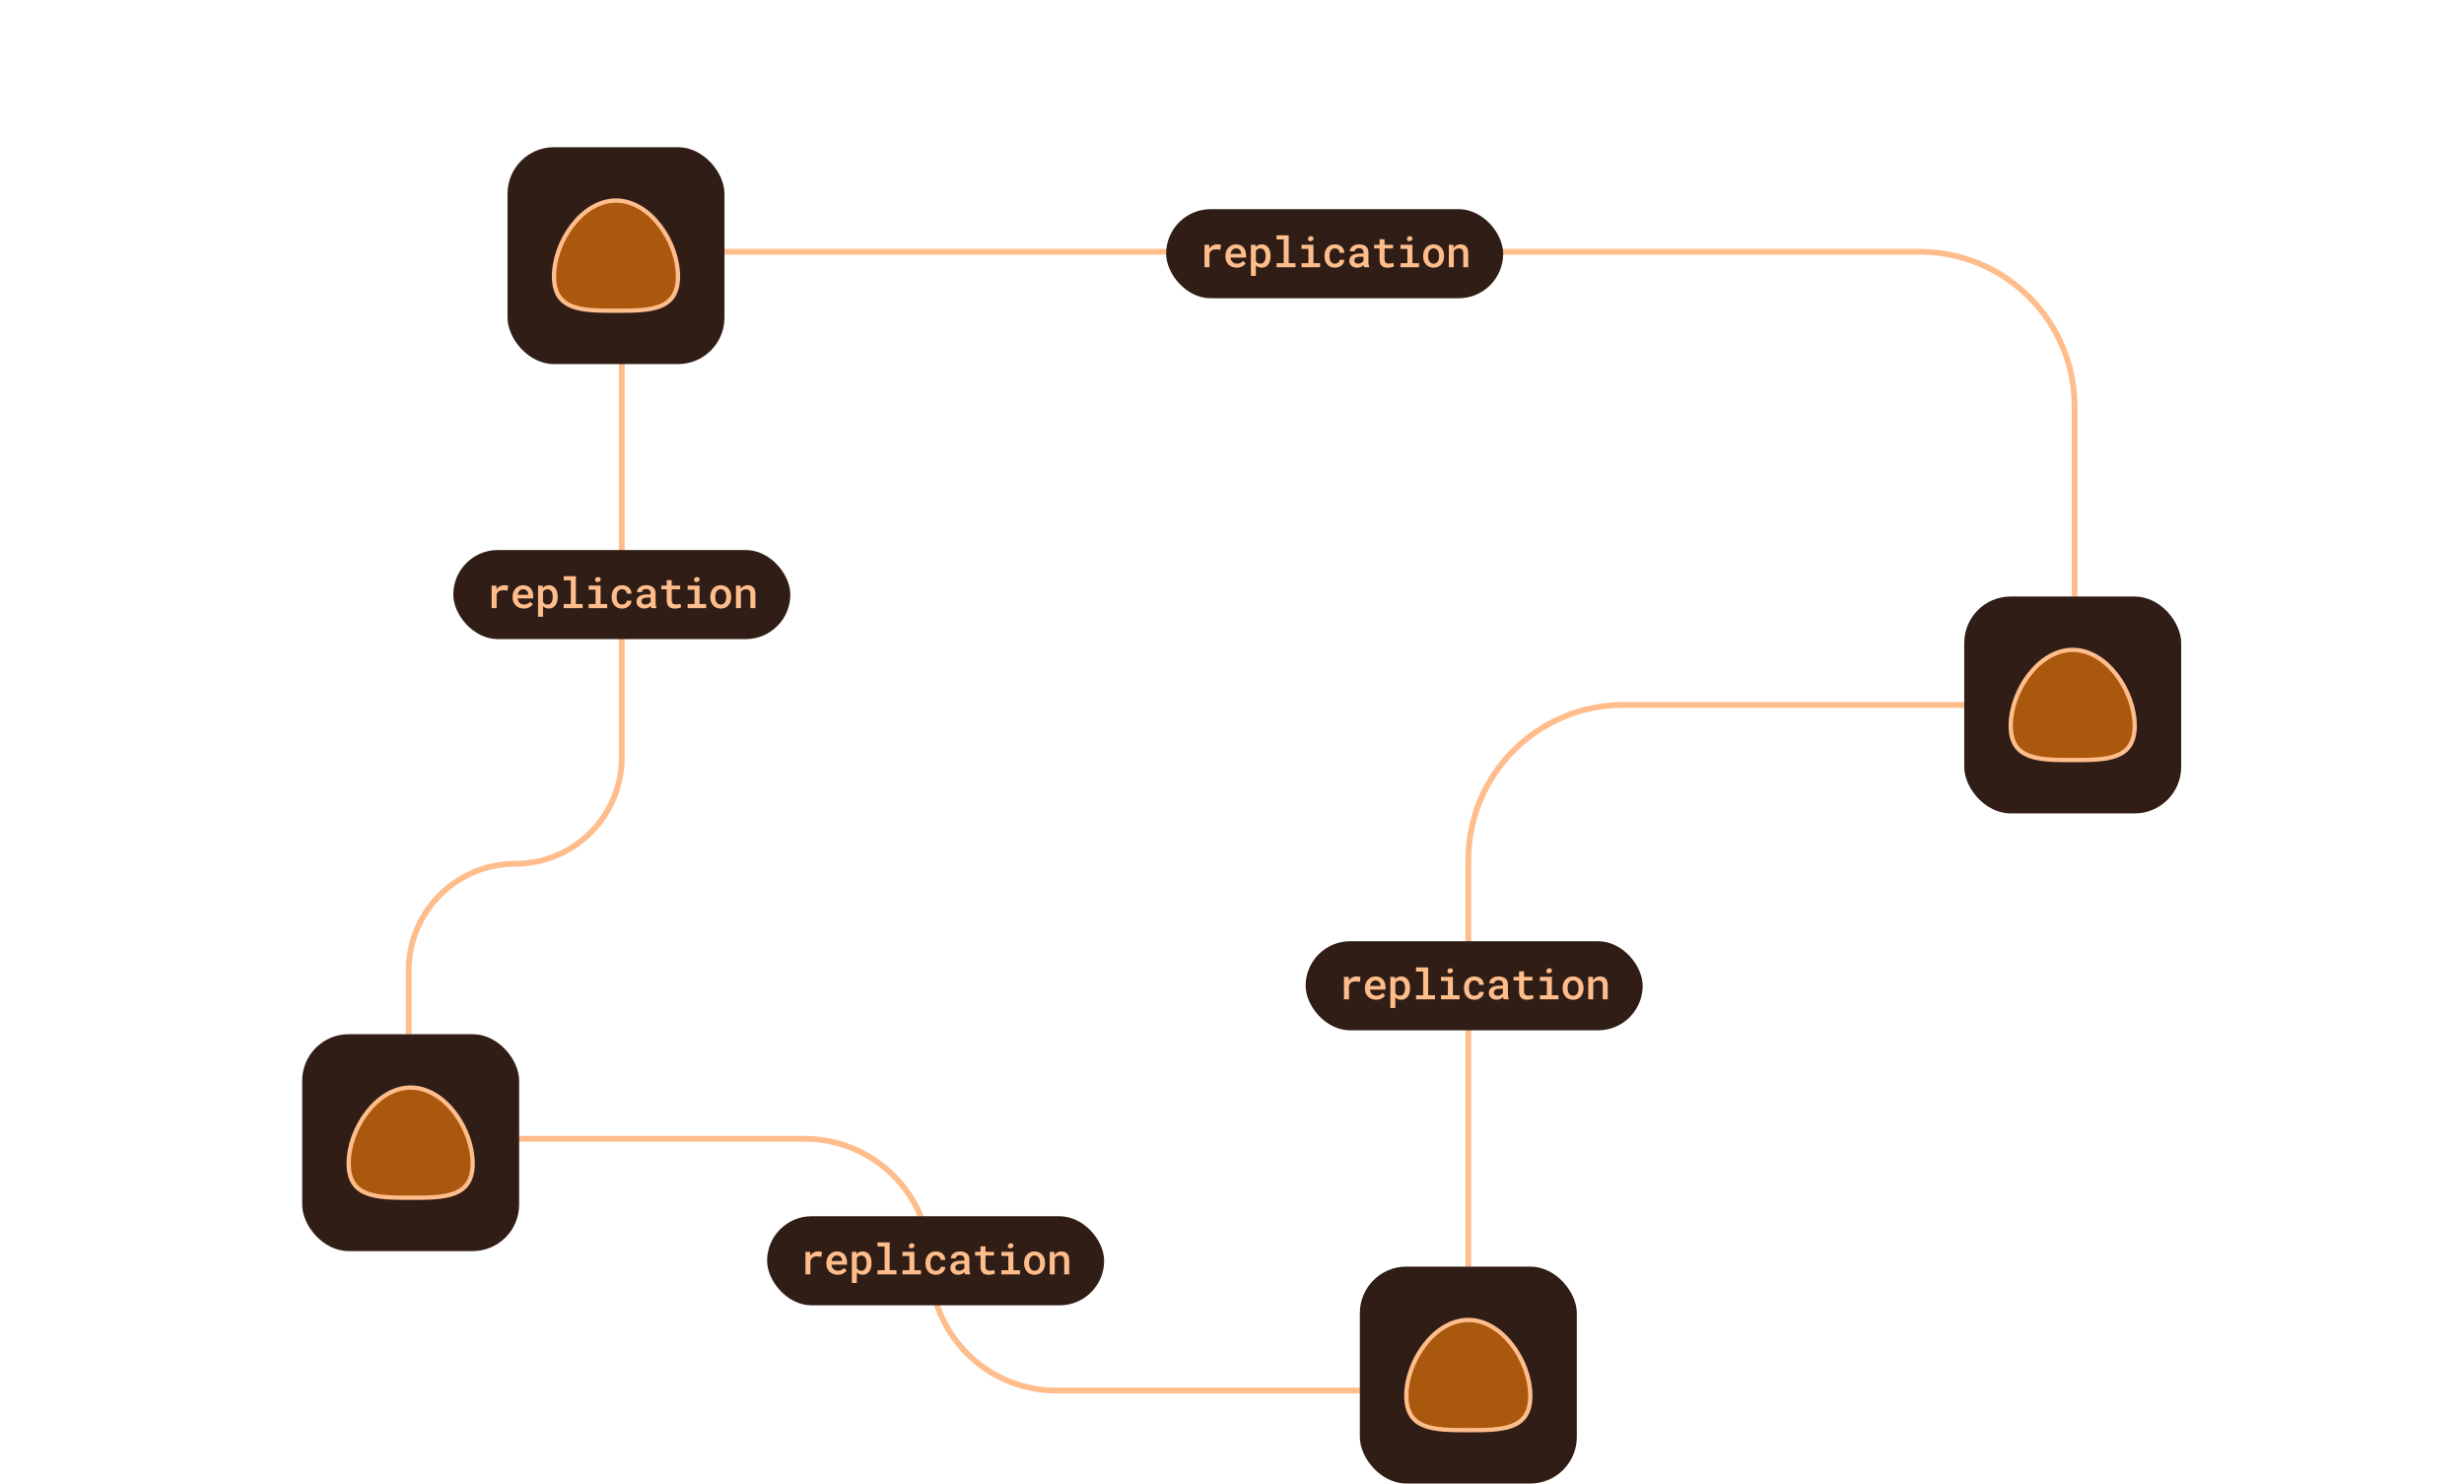 <svg width="636" height="383" viewBox="0 0 636 383" fill="none" xmlns="http://www.w3.org/2000/svg">
<path d="M105.5 267L105.5 250.5C105.5 235.312 117.812 223 133 223V223C148.188 223 160.5 210.688 160.5 195.5L160.5 93" stroke="#FFBD8C" stroke-width="1.5"/>
<path d="M133 294L207.649 294C225.599 294 240.149 308.551 240.149 326.5V326.5C240.149 344.449 254.7 359 272.649 359L351 359" stroke="#FFBD8C" stroke-width="1.5"/>
<path d="M507 182L419 182C396.909 182 379 199.909 379 222L379 327" stroke="#FFBD8C" stroke-width="1.5"/>
<path d="M187 65L495.5 65C517.591 65 535.5 82.909 535.5 105L535.5 154" stroke="#FFBD8C" stroke-width="1.5"/>
<rect x="351" y="327" width="56" height="56" rx="12" fill="#301E16"/>
<path d="M395 360.334C395 351.497 387.837 340.778 379 340.778C370.163 340.778 363 351.497 363 360.334C363 369.17 370.163 369.223 379 369.223C387.837 369.223 395 369.17 395 360.334Z" fill="#AA580D" stroke="#FFBD8C" stroke-width="1.111"/>
<rect x="78" y="267" width="56" height="56" rx="12" fill="#301E16"/>
<path d="M122 300.334C122 291.497 114.837 280.778 106 280.778C97.163 280.778 90 291.497 90 300.334C90 309.17 97.163 309.223 106 309.223C114.837 309.223 122 309.17 122 300.334Z" fill="#AA580D" stroke="#FFBD8C" stroke-width="1.111"/>
<rect x="507" y="154" width="56" height="56" rx="12" fill="#301E16"/>
<path d="M551 187.334C551 178.497 543.837 167.778 535 167.778C526.163 167.778 519 178.497 519 187.334C519 196.17 526.163 196.223 535 196.223C543.837 196.223 551 196.17 551 187.334Z" fill="#AA580D" stroke="#FFBD8C" stroke-width="1.111"/>
<rect x="131" y="38" width="56" height="56" rx="12" fill="#301E16"/>
<path d="M175 71.334C175 62.497 167.837 51.778 159 51.778C150.163 51.778 143 62.497 143 71.334C143 80.17 150.163 80.223 159 80.223C167.837 80.223 175 80.17 175 71.334Z" fill="#AA580D" stroke="#FFBD8C" stroke-width="1.111"/>
<rect x="301" y="54" width="87" height="23" rx="11.5" fill="#301E16"/>
<path d="M314.115 63.081C313.714 63.081 313.347 63.174 313.014 63.36C312.684 63.547 312.401 63.803 312.165 64.128L312.16 63.994L312.106 63.188H310.903V69H312.186V65.412C312.254 65.24 312.339 65.088 312.439 64.956C312.539 64.823 312.661 64.714 312.804 64.628C312.937 64.538 313.089 64.472 313.261 64.429C313.433 64.386 313.626 64.365 313.841 64.365C314.03 64.365 314.22 64.376 314.41 64.397C314.603 64.418 314.799 64.451 314.996 64.494L315.178 63.226C315.067 63.187 314.913 63.153 314.716 63.124C314.523 63.095 314.322 63.081 314.115 63.081ZM319.196 69.107C319.762 69.107 320.243 68.996 320.641 68.774C321.042 68.552 321.339 68.302 321.532 68.022L320.845 67.356C320.666 67.586 320.438 67.763 320.163 67.888C319.887 68.01 319.59 68.071 319.271 68.071C319.038 68.071 318.824 68.031 318.627 67.953C318.433 67.874 318.265 67.763 318.122 67.62C317.978 67.484 317.866 67.33 317.783 67.158C317.701 66.986 317.64 66.773 317.601 66.519V66.492H321.629V65.939C321.629 65.523 321.574 65.14 321.463 64.789C321.352 64.438 321.187 64.136 320.968 63.881C320.75 63.631 320.48 63.435 320.157 63.296C319.835 63.153 319.464 63.081 319.046 63.081C318.67 63.081 318.315 63.153 317.982 63.296C317.653 63.435 317.363 63.636 317.112 63.898C316.861 64.159 316.664 64.474 316.521 64.843C316.378 65.212 316.306 65.623 316.306 66.078V66.298C316.306 66.696 316.374 67.066 316.51 67.41C316.65 67.75 316.847 68.046 317.101 68.296C317.355 68.551 317.66 68.749 318.014 68.893C318.372 69.036 318.766 69.107 319.196 69.107ZM319.04 64.123C319.255 64.123 319.443 64.161 319.604 64.236C319.769 64.308 319.905 64.404 320.012 64.526C320.123 64.651 320.209 64.798 320.27 64.966C320.331 65.131 320.361 65.297 320.361 65.466V65.552H317.628C317.667 65.33 317.728 65.131 317.81 64.956C317.893 64.78 317.995 64.63 318.116 64.504C318.238 64.383 318.376 64.29 318.53 64.225C318.687 64.157 318.858 64.123 319.04 64.123ZM322.881 71.234H324.164V68.474C324.232 68.549 324.306 68.619 324.385 68.683C324.463 68.748 324.546 68.805 324.632 68.855C324.778 68.937 324.938 69 325.11 69.043C325.285 69.086 325.477 69.107 325.684 69.107C326.05 69.107 326.374 69.032 326.657 68.882C326.939 68.731 327.178 68.524 327.371 68.259C327.564 67.997 327.709 67.686 327.806 67.324C327.906 66.963 327.956 66.572 327.956 66.153V66.04C327.956 65.604 327.906 65.204 327.806 64.843C327.706 64.478 327.561 64.164 327.371 63.903C327.178 63.641 326.938 63.439 326.651 63.296C326.368 63.153 326.041 63.081 325.668 63.081C325.479 63.081 325.299 63.102 325.131 63.145C324.963 63.185 324.809 63.242 324.669 63.317C324.562 63.375 324.462 63.443 324.368 63.522C324.275 63.6 324.189 63.688 324.111 63.785L324.062 63.188H322.881V71.234ZM326.673 66.04V66.153C326.673 66.411 326.648 66.656 326.597 66.889C326.547 67.118 326.467 67.322 326.356 67.501C326.248 67.677 326.109 67.817 325.937 67.92C325.769 68.021 325.564 68.071 325.325 68.071C325.178 68.071 325.043 68.055 324.922 68.022C324.8 67.987 324.691 67.94 324.594 67.883C324.501 67.822 324.419 67.75 324.347 67.668C324.275 67.586 324.215 67.494 324.164 67.394V64.811C324.222 64.703 324.288 64.606 324.363 64.52C324.442 64.435 324.533 64.363 324.637 64.306C324.727 64.252 324.829 64.211 324.943 64.182C325.058 64.153 325.181 64.139 325.314 64.139C325.554 64.139 325.76 64.189 325.931 64.29C326.103 64.39 326.245 64.526 326.356 64.698C326.463 64.87 326.542 65.072 326.592 65.305C326.646 65.534 326.673 65.779 326.673 66.04ZM329.503 60.75V61.819H331.34V67.936H329.503V69H334.397V67.936H332.635V60.75H329.503ZM335.938 63.188V64.257H337.727V67.936H335.938V69H340.729V67.936H339.021V63.188H335.938ZM337.609 61.685C337.609 61.821 337.641 61.941 337.705 62.044C337.773 62.145 337.872 62.215 338.001 62.254C338.126 62.293 338.241 62.302 338.345 62.281C338.448 62.259 338.538 62.215 338.613 62.147C338.763 62.107 338.878 62.03 338.957 61.916C339.036 61.797 339.062 61.66 339.037 61.502C339.019 61.348 338.95 61.223 338.828 61.126C338.71 61.026 338.554 60.976 338.361 60.976C338.246 60.976 338.142 60.993 338.049 61.029C337.96 61.062 337.883 61.108 337.818 61.169C337.75 61.233 337.698 61.31 337.662 61.4C337.627 61.486 337.609 61.581 337.609 61.685ZM344.559 68.076C344.291 68.076 344.067 68.022 343.888 67.915C343.709 67.808 343.567 67.664 343.463 67.485C343.356 67.314 343.279 67.115 343.232 66.889C343.189 66.66 343.168 66.427 343.168 66.191V66.003C343.168 65.77 343.189 65.541 343.232 65.315C343.279 65.09 343.358 64.889 343.469 64.714C343.573 64.538 343.712 64.397 343.888 64.29C344.067 64.178 344.291 64.123 344.559 64.123C344.735 64.123 344.897 64.153 345.048 64.214C345.202 64.275 345.334 64.358 345.445 64.461C345.553 64.565 345.635 64.687 345.692 64.827C345.753 64.966 345.784 65.115 345.784 65.272H346.992C346.996 64.95 346.937 64.655 346.815 64.386C346.697 64.118 346.53 63.887 346.315 63.693C346.101 63.5 345.843 63.35 345.542 63.242C345.245 63.135 344.921 63.081 344.57 63.081C344.126 63.081 343.736 63.16 343.399 63.317C343.066 63.471 342.787 63.681 342.561 63.946C342.335 64.211 342.165 64.52 342.051 64.875C341.94 65.23 341.884 65.606 341.884 66.003V66.191C341.884 66.592 341.942 66.97 342.056 67.324C342.171 67.675 342.341 67.983 342.566 68.248C342.788 68.513 343.066 68.724 343.399 68.882C343.736 69.036 344.128 69.113 344.575 69.113C344.897 69.113 345.204 69.061 345.494 68.957C345.787 68.85 346.047 68.703 346.272 68.517C346.494 68.338 346.67 68.124 346.799 67.877C346.931 67.627 346.996 67.36 346.992 67.077H345.784C345.784 67.224 345.75 67.358 345.682 67.48C345.617 67.602 345.529 67.707 345.418 67.797C345.304 67.886 345.171 67.956 345.021 68.006C344.874 68.053 344.72 68.076 344.559 68.076ZM352.127 69H353.438V68.909C353.366 68.758 353.311 68.579 353.271 68.372C353.235 68.16 353.217 67.924 353.217 67.663V65.079C353.217 64.75 353.157 64.46 353.035 64.209C352.913 63.955 352.745 63.745 352.53 63.581C352.315 63.416 352.059 63.292 351.762 63.21C351.468 63.124 351.151 63.081 350.811 63.081C350.432 63.081 350.093 63.131 349.796 63.231C349.502 63.328 349.255 63.461 349.055 63.629C348.847 63.794 348.69 63.983 348.582 64.198C348.475 64.413 348.419 64.637 348.416 64.87H349.705C349.705 64.759 349.724 64.655 349.764 64.558C349.807 64.458 349.871 64.374 349.957 64.306C350.043 64.231 350.151 64.171 350.28 64.128C350.412 64.085 350.566 64.064 350.741 64.064C350.935 64.064 351.105 64.089 351.252 64.139C351.402 64.186 351.529 64.254 351.633 64.343C351.73 64.433 351.803 64.538 351.853 64.66C351.907 64.782 351.934 64.918 351.934 65.068V65.46H350.999C350.58 65.46 350.204 65.5 349.871 65.579C349.542 65.657 349.264 65.772 349.039 65.922C348.795 66.084 348.609 66.288 348.48 66.535C348.355 66.778 348.292 67.059 348.292 67.378C348.292 67.625 348.341 67.856 348.437 68.071C348.537 68.282 348.677 68.463 348.856 68.613C349.032 68.767 349.243 68.889 349.49 68.978C349.741 69.064 350.016 69.107 350.317 69.107C350.503 69.107 350.677 69.09 350.838 69.054C350.999 69.018 351.15 68.968 351.289 68.903C351.429 68.842 351.554 68.771 351.665 68.689C351.78 68.603 351.882 68.513 351.971 68.42C351.989 68.531 352.009 68.638 352.03 68.742C352.056 68.842 352.088 68.928 352.127 69ZM350.564 68.076C350.399 68.076 350.256 68.056 350.134 68.017C350.013 67.974 349.911 67.917 349.828 67.845C349.746 67.774 349.683 67.688 349.64 67.587C349.597 67.484 349.576 67.373 349.576 67.254C349.576 67.111 349.601 66.982 349.651 66.868C349.705 66.753 349.785 66.655 349.893 66.572C350.015 66.476 350.177 66.402 350.382 66.352C350.586 66.298 350.827 66.272 351.107 66.272H351.934V67.346C351.887 67.439 351.821 67.528 351.735 67.614C351.649 67.7 351.547 67.777 351.429 67.845C351.311 67.913 351.178 67.969 351.031 68.012C350.888 68.055 350.732 68.076 350.564 68.076ZM357.38 61.77H356.091V63.188H354.684V64.15H356.091V67.007C356.091 67.38 356.14 67.698 356.236 67.963C356.337 68.228 356.474 68.445 356.65 68.613C356.825 68.785 357.035 68.912 357.278 68.995C357.525 69.073 357.796 69.113 358.089 69.113C358.25 69.113 358.412 69.104 358.573 69.086C358.737 69.072 358.895 69.05 359.045 69.022C359.196 68.993 359.335 68.959 359.464 68.919C359.597 68.876 359.71 68.826 359.803 68.769L359.663 67.883C359.599 67.897 359.518 67.915 359.421 67.936C359.328 67.954 359.228 67.971 359.121 67.985C359.01 68.003 358.895 68.017 358.777 68.028C358.659 68.039 358.544 68.044 358.433 68.044C358.279 68.044 358.138 68.026 358.009 67.99C357.88 67.954 357.769 67.894 357.676 67.808C357.583 67.725 357.509 67.612 357.456 67.469C357.405 67.322 357.38 67.142 357.38 66.927V64.15H359.566V63.188H357.38V61.77ZM361.484 63.188V64.257H363.273V67.936H361.484V69H366.275V67.936H364.567V63.188H361.484ZM363.154 61.685C363.154 61.821 363.187 61.941 363.251 62.044C363.319 62.145 363.418 62.215 363.547 62.254C363.672 62.293 363.786 62.302 363.89 62.281C363.994 62.259 364.084 62.215 364.159 62.147C364.309 62.107 364.424 62.03 364.503 61.916C364.581 61.797 364.608 61.66 364.583 61.502C364.565 61.348 364.495 61.223 364.374 61.126C364.256 61.026 364.1 60.976 363.906 60.976C363.792 60.976 363.688 60.993 363.595 61.029C363.505 61.062 363.428 61.108 363.364 61.169C363.296 61.233 363.244 61.31 363.208 61.4C363.172 61.486 363.154 61.581 363.154 61.685ZM367.339 66.04V66.153C367.339 66.579 367.4 66.972 367.521 67.33C367.643 67.688 367.82 67.999 368.053 68.264C368.282 68.529 368.565 68.737 368.902 68.887C369.238 69.038 369.62 69.113 370.046 69.113C370.468 69.113 370.846 69.038 371.179 68.887C371.516 68.737 371.799 68.529 372.028 68.264C372.257 67.999 372.432 67.688 372.554 67.33C372.676 66.972 372.737 66.579 372.737 66.153V66.04C372.737 65.618 372.676 65.228 372.554 64.87C372.432 64.508 372.257 64.195 372.028 63.93C371.795 63.665 371.51 63.457 371.174 63.307C370.841 63.156 370.461 63.081 370.035 63.081C369.609 63.081 369.229 63.156 368.896 63.307C368.563 63.457 368.282 63.665 368.053 63.93C367.82 64.195 367.643 64.508 367.521 64.87C367.4 65.228 367.339 65.618 367.339 66.04ZM368.622 66.153V66.04C368.622 65.786 368.649 65.543 368.703 65.31C368.76 65.077 368.848 64.873 368.966 64.698C369.081 64.522 369.226 64.383 369.401 64.279C369.58 64.175 369.792 64.123 370.035 64.123C370.282 64.123 370.493 64.175 370.669 64.279C370.848 64.383 370.996 64.522 371.115 64.698C371.226 64.873 371.31 65.077 371.367 65.31C371.424 65.543 371.453 65.786 371.453 66.04V66.153C371.453 66.415 371.424 66.662 371.367 66.894C371.313 67.127 371.229 67.331 371.115 67.507C371 67.682 370.853 67.822 370.674 67.926C370.495 68.026 370.286 68.076 370.046 68.076C369.799 68.076 369.586 68.026 369.407 67.926C369.228 67.822 369.081 67.682 368.966 67.507C368.848 67.331 368.76 67.127 368.703 66.894C368.649 66.662 368.622 66.415 368.622 66.153ZM373.962 69H375.245V64.853C375.303 64.757 375.369 64.667 375.444 64.585C375.519 64.503 375.6 64.433 375.686 64.376C375.797 64.3 375.92 64.243 376.056 64.204C376.192 64.161 376.339 64.139 376.497 64.139C376.686 64.139 376.855 64.161 377.002 64.204C377.148 64.243 377.274 64.311 377.378 64.408C377.481 64.504 377.56 64.633 377.614 64.794C377.668 64.956 377.694 65.156 377.694 65.396V69H378.978V65.374C378.978 64.966 378.93 64.619 378.833 64.332C378.736 64.043 378.6 63.804 378.425 63.618C378.249 63.432 378.038 63.296 377.791 63.21C377.544 63.124 377.272 63.081 376.975 63.081C376.749 63.081 376.534 63.113 376.33 63.178C376.126 63.242 375.938 63.334 375.766 63.452C375.659 63.527 375.557 63.613 375.46 63.709C375.367 63.803 375.281 63.905 375.202 64.016L375.122 63.188H373.962V69Z" fill="#FFBD8C"/>
<rect x="337" y="243" width="87" height="23" rx="11.5" fill="#301E16"/>
<path d="M350.115 252.081C349.714 252.081 349.347 252.174 349.014 252.36C348.684 252.547 348.401 252.803 348.165 253.128L348.16 252.994L348.106 252.188H346.903V258H348.186V254.412C348.254 254.24 348.339 254.088 348.439 253.956C348.539 253.823 348.661 253.714 348.804 253.628C348.937 253.538 349.089 253.472 349.261 253.429C349.433 253.386 349.626 253.365 349.841 253.365C350.03 253.365 350.22 253.375 350.41 253.397C350.603 253.418 350.799 253.451 350.996 253.494L351.178 252.226C351.067 252.187 350.913 252.153 350.716 252.124C350.523 252.095 350.322 252.081 350.115 252.081ZM355.196 258.107C355.762 258.107 356.243 257.996 356.641 257.774C357.042 257.552 357.339 257.302 357.532 257.022L356.845 256.356C356.666 256.586 356.438 256.763 356.163 256.888C355.887 257.01 355.59 257.071 355.271 257.071C355.038 257.071 354.824 257.031 354.627 256.953C354.433 256.874 354.265 256.763 354.122 256.62C353.978 256.484 353.866 256.33 353.783 256.158C353.701 255.986 353.64 255.773 353.601 255.519V255.492H357.629V254.938C357.629 254.523 357.574 254.14 357.463 253.789C357.352 253.438 357.187 253.136 356.968 252.881C356.75 252.631 356.48 252.436 356.157 252.296C355.835 252.153 355.464 252.081 355.046 252.081C354.67 252.081 354.315 252.153 353.982 252.296C353.653 252.436 353.363 252.636 353.112 252.897C352.861 253.159 352.664 253.474 352.521 253.843C352.378 254.212 352.306 254.623 352.306 255.078V255.298C352.306 255.696 352.374 256.066 352.51 256.41C352.65 256.75 352.847 257.046 353.101 257.296C353.355 257.551 353.66 257.749 354.014 257.893C354.372 258.036 354.766 258.107 355.196 258.107ZM355.04 253.123C355.255 253.123 355.443 253.161 355.604 253.236C355.769 253.307 355.905 253.404 356.012 253.526C356.123 253.651 356.209 253.798 356.27 253.966C356.331 254.131 356.361 254.298 356.361 254.466V254.552H353.628C353.667 254.33 353.728 254.131 353.81 253.956C353.893 253.78 353.995 253.63 354.116 253.504C354.238 253.383 354.376 253.29 354.53 253.225C354.687 253.157 354.858 253.123 355.04 253.123ZM358.881 260.234H360.164V257.474C360.232 257.549 360.306 257.619 360.385 257.683C360.463 257.748 360.546 257.805 360.632 257.855C360.778 257.937 360.938 258 361.11 258.043C361.285 258.086 361.477 258.107 361.684 258.107C362.05 258.107 362.374 258.032 362.657 257.882C362.939 257.731 363.178 257.524 363.371 257.259C363.564 256.997 363.709 256.686 363.806 256.324C363.906 255.963 363.956 255.572 363.956 255.153V255.041C363.956 254.604 363.906 254.204 363.806 253.843C363.706 253.478 363.561 253.164 363.371 252.903C363.178 252.641 362.938 252.439 362.651 252.296C362.368 252.153 362.041 252.081 361.668 252.081C361.479 252.081 361.299 252.103 361.131 252.146C360.963 252.185 360.809 252.242 360.669 252.317C360.562 252.375 360.462 252.443 360.368 252.521C360.275 252.6 360.189 252.688 360.111 252.785L360.062 252.188H358.881V260.234ZM362.673 255.041V255.153C362.673 255.411 362.648 255.656 362.597 255.889C362.547 256.118 362.467 256.322 362.356 256.501C362.248 256.677 362.109 256.817 361.937 256.92C361.769 257.021 361.564 257.071 361.325 257.071C361.178 257.071 361.043 257.055 360.922 257.022C360.8 256.987 360.691 256.94 360.594 256.883C360.501 256.822 360.419 256.75 360.347 256.668C360.275 256.586 360.215 256.494 360.164 256.394V253.811C360.222 253.703 360.288 253.606 360.363 253.521C360.442 253.435 360.533 253.363 360.637 253.306C360.727 253.252 360.829 253.211 360.943 253.182C361.058 253.153 361.181 253.139 361.314 253.139C361.554 253.139 361.76 253.189 361.931 253.29C362.103 253.39 362.245 253.526 362.356 253.698C362.463 253.87 362.542 254.072 362.592 254.305C362.646 254.534 362.673 254.779 362.673 255.041ZM365.503 249.75V250.819H367.34V256.937H365.503V258H370.397V256.937H368.635V249.75H365.503ZM371.938 252.188V253.257H373.727V256.937H371.938V258H376.729V256.937H375.021V252.188H371.938ZM373.609 250.685C373.609 250.821 373.641 250.941 373.705 251.044C373.773 251.145 373.872 251.215 374.001 251.254C374.126 251.293 374.241 251.302 374.345 251.281C374.448 251.259 374.538 251.215 374.613 251.146C374.763 251.107 374.878 251.03 374.957 250.916C375.036 250.797 375.062 250.66 375.037 250.502C375.019 250.348 374.95 250.223 374.828 250.126C374.71 250.026 374.554 249.976 374.361 249.976C374.246 249.976 374.142 249.993 374.049 250.029C373.96 250.062 373.883 250.108 373.818 250.169C373.75 250.233 373.698 250.31 373.662 250.4C373.627 250.486 373.609 250.581 373.609 250.685ZM380.559 257.076C380.291 257.076 380.067 257.022 379.888 256.915C379.709 256.808 379.567 256.664 379.463 256.485C379.356 256.313 379.279 256.115 379.232 255.889C379.189 255.66 379.168 255.427 379.168 255.191V255.003C379.168 254.77 379.189 254.541 379.232 254.315C379.279 254.09 379.358 253.889 379.469 253.714C379.573 253.538 379.712 253.397 379.888 253.29C380.067 253.179 380.291 253.123 380.559 253.123C380.735 253.123 380.897 253.153 381.048 253.214C381.202 253.275 381.334 253.358 381.445 253.461C381.553 253.565 381.635 253.687 381.692 253.827C381.753 253.966 381.784 254.115 381.784 254.272H382.992C382.996 253.95 382.937 253.655 382.815 253.386C382.697 253.118 382.53 252.887 382.315 252.693C382.101 252.5 381.843 252.35 381.542 252.242C381.245 252.135 380.921 252.081 380.57 252.081C380.126 252.081 379.736 252.16 379.399 252.317C379.066 252.471 378.787 252.681 378.561 252.946C378.335 253.211 378.165 253.521 378.051 253.875C377.94 254.229 377.884 254.605 377.884 255.003V255.191C377.884 255.592 377.942 255.97 378.056 256.324C378.171 256.675 378.341 256.983 378.566 257.248C378.788 257.513 379.066 257.724 379.399 257.882C379.736 258.036 380.128 258.113 380.575 258.113C380.897 258.113 381.204 258.061 381.494 257.957C381.787 257.85 382.047 257.703 382.272 257.517C382.494 257.338 382.67 257.125 382.799 256.877C382.931 256.627 382.996 256.36 382.992 256.077H381.784C381.784 256.224 381.75 256.358 381.682 256.48C381.617 256.602 381.529 256.707 381.418 256.797C381.304 256.886 381.171 256.956 381.021 257.006C380.874 257.053 380.72 257.076 380.559 257.076ZM388.127 258H389.438V257.909C389.366 257.758 389.311 257.579 389.271 257.372C389.235 257.16 389.217 256.924 389.217 256.663V254.079C389.217 253.75 389.157 253.46 389.035 253.209C388.913 252.955 388.745 252.745 388.53 252.581C388.315 252.416 388.059 252.292 387.762 252.21C387.468 252.124 387.151 252.081 386.811 252.081C386.432 252.081 386.093 252.131 385.796 252.231C385.502 252.328 385.255 252.461 385.055 252.629C384.847 252.794 384.69 252.983 384.582 253.198C384.475 253.413 384.419 253.637 384.416 253.87H385.705C385.705 253.759 385.724 253.655 385.764 253.558C385.807 253.458 385.871 253.374 385.957 253.306C386.043 253.23 386.151 253.171 386.28 253.128C386.412 253.085 386.566 253.064 386.741 253.064C386.935 253.064 387.105 253.089 387.252 253.139C387.402 253.186 387.529 253.254 387.633 253.343C387.73 253.433 387.803 253.538 387.853 253.66C387.907 253.782 387.934 253.918 387.934 254.068V254.46H386.999C386.58 254.46 386.204 254.5 385.871 254.579C385.542 254.657 385.264 254.772 385.039 254.922C384.795 255.083 384.609 255.288 384.48 255.535C384.355 255.778 384.292 256.059 384.292 256.378C384.292 256.625 384.341 256.856 384.437 257.071C384.537 257.282 384.677 257.463 384.856 257.613C385.032 257.767 385.243 257.889 385.49 257.979C385.741 258.064 386.016 258.107 386.317 258.107C386.503 258.107 386.677 258.09 386.838 258.054C386.999 258.018 387.15 257.968 387.289 257.903C387.429 257.842 387.554 257.771 387.665 257.688C387.78 257.603 387.882 257.513 387.971 257.42C387.989 257.531 388.009 257.638 388.03 257.742C388.056 257.842 388.088 257.928 388.127 258ZM386.564 257.076C386.399 257.076 386.256 257.056 386.134 257.017C386.013 256.974 385.911 256.917 385.828 256.845C385.746 256.774 385.683 256.688 385.64 256.587C385.597 256.484 385.576 256.373 385.576 256.254C385.576 256.111 385.601 255.982 385.651 255.868C385.705 255.753 385.785 255.655 385.893 255.572C386.015 255.476 386.177 255.402 386.382 255.352C386.586 255.298 386.827 255.271 387.107 255.271H387.934V256.346C387.887 256.439 387.821 256.528 387.735 256.614C387.649 256.7 387.547 256.777 387.429 256.845C387.311 256.913 387.178 256.969 387.031 257.012C386.888 257.055 386.732 257.076 386.564 257.076ZM393.38 250.771H392.091V252.188H390.684V253.15H392.091V256.007C392.091 256.38 392.14 256.698 392.236 256.963C392.337 257.228 392.474 257.445 392.65 257.613C392.825 257.785 393.035 257.912 393.278 257.995C393.525 258.073 393.796 258.113 394.089 258.113C394.25 258.113 394.412 258.104 394.573 258.086C394.737 258.072 394.895 258.05 395.045 258.021C395.196 257.993 395.335 257.959 395.464 257.919C395.597 257.876 395.71 257.826 395.803 257.769L395.663 256.883C395.599 256.897 395.518 256.915 395.421 256.937C395.328 256.954 395.228 256.971 395.121 256.985C395.01 257.003 394.895 257.017 394.777 257.028C394.659 257.039 394.544 257.044 394.433 257.044C394.279 257.044 394.138 257.026 394.009 256.99C393.88 256.954 393.769 256.894 393.676 256.808C393.583 256.725 393.509 256.612 393.456 256.469C393.405 256.322 393.38 256.142 393.38 255.927V253.15H395.566V252.188H393.38V250.771ZM397.484 252.188V253.257H399.273V256.937H397.484V258H402.275V256.937H400.567V252.188H397.484ZM399.154 250.685C399.154 250.821 399.187 250.941 399.251 251.044C399.319 251.145 399.418 251.215 399.547 251.254C399.672 251.293 399.786 251.302 399.89 251.281C399.994 251.259 400.084 251.215 400.159 251.146C400.309 251.107 400.424 251.03 400.503 250.916C400.581 250.797 400.608 250.66 400.583 250.502C400.565 250.348 400.495 250.223 400.374 250.126C400.256 250.026 400.1 249.976 399.906 249.976C399.792 249.976 399.688 249.993 399.595 250.029C399.505 250.062 399.428 250.108 399.364 250.169C399.296 250.233 399.244 250.31 399.208 250.4C399.172 250.486 399.154 250.581 399.154 250.685ZM403.339 255.041V255.153C403.339 255.579 403.4 255.972 403.521 256.33C403.643 256.688 403.82 256.999 404.053 257.264C404.282 257.529 404.565 257.737 404.902 257.887C405.238 258.038 405.62 258.113 406.046 258.113C406.468 258.113 406.846 258.038 407.179 257.887C407.516 257.737 407.799 257.529 408.028 257.264C408.257 256.999 408.432 256.688 408.554 256.33C408.676 255.972 408.737 255.579 408.737 255.153V255.041C408.737 254.618 408.676 254.228 408.554 253.87C408.432 253.508 408.257 253.195 408.028 252.93C407.795 252.665 407.51 252.457 407.174 252.307C406.841 252.156 406.461 252.081 406.035 252.081C405.609 252.081 405.229 252.156 404.896 252.307C404.563 252.457 404.282 252.665 404.053 252.93C403.82 253.195 403.643 253.508 403.521 253.87C403.4 254.228 403.339 254.618 403.339 255.041ZM404.622 255.153V255.041C404.622 254.786 404.649 254.543 404.703 254.31C404.76 254.077 404.848 253.873 404.966 253.698C405.081 253.522 405.226 253.383 405.401 253.279C405.58 253.175 405.792 253.123 406.035 253.123C406.282 253.123 406.493 253.175 406.669 253.279C406.848 253.383 406.996 253.522 407.115 253.698C407.226 253.873 407.31 254.077 407.367 254.31C407.424 254.543 407.453 254.786 407.453 255.041V255.153C407.453 255.415 407.424 255.662 407.367 255.895C407.313 256.127 407.229 256.331 407.115 256.507C407 256.682 406.853 256.822 406.674 256.926C406.495 257.026 406.286 257.076 406.046 257.076C405.799 257.076 405.586 257.026 405.407 256.926C405.228 256.822 405.081 256.682 404.966 256.507C404.848 256.331 404.76 256.127 404.703 255.895C404.649 255.662 404.622 255.415 404.622 255.153ZM409.962 258H411.245V253.854C411.303 253.757 411.369 253.667 411.444 253.585C411.519 253.503 411.6 253.433 411.686 253.375C411.797 253.3 411.92 253.243 412.056 253.204C412.192 253.161 412.339 253.139 412.497 253.139C412.686 253.139 412.855 253.161 413.002 253.204C413.148 253.243 413.274 253.311 413.378 253.408C413.481 253.504 413.56 253.633 413.614 253.794C413.668 253.956 413.694 254.156 413.694 254.396V258H414.978V254.375C414.978 253.966 414.93 253.619 414.833 253.333C414.736 253.042 414.6 252.804 414.425 252.618C414.249 252.432 414.038 252.296 413.791 252.21C413.544 252.124 413.272 252.081 412.975 252.081C412.749 252.081 412.534 252.113 412.33 252.178C412.126 252.242 411.938 252.333 411.766 252.452C411.659 252.527 411.557 252.613 411.46 252.709C411.367 252.803 411.281 252.905 411.202 253.016L411.122 252.188H409.962V258Z" fill="#FFBD8C"/>
<rect x="198" y="314" width="87" height="23" rx="11.5" fill="#301E16"/>
<path d="M211.115 323.081C210.714 323.081 210.347 323.174 210.014 323.36C209.684 323.547 209.401 323.803 209.165 324.128L209.16 323.994L209.106 323.188H207.903V329H209.186V325.412C209.254 325.24 209.339 325.088 209.439 324.956C209.539 324.823 209.661 324.714 209.804 324.628C209.937 324.538 210.089 324.472 210.261 324.429C210.433 324.386 210.626 324.365 210.841 324.365C211.03 324.365 211.22 324.375 211.41 324.397C211.603 324.418 211.799 324.451 211.996 324.494L212.178 323.226C212.067 323.187 211.913 323.153 211.716 323.124C211.523 323.095 211.322 323.081 211.115 323.081ZM216.196 329.107C216.762 329.107 217.243 328.996 217.641 328.774C218.042 328.552 218.339 328.302 218.532 328.022L217.845 327.356C217.666 327.586 217.438 327.763 217.163 327.888C216.887 328.01 216.59 328.071 216.271 328.071C216.038 328.071 215.824 328.031 215.627 327.953C215.433 327.874 215.265 327.763 215.122 327.62C214.978 327.484 214.866 327.33 214.783 327.158C214.701 326.986 214.64 326.773 214.601 326.519V326.492H218.629V325.938C218.629 325.523 218.574 325.14 218.463 324.789C218.352 324.438 218.187 324.136 217.968 323.881C217.75 323.631 217.48 323.436 217.157 323.296C216.835 323.153 216.464 323.081 216.046 323.081C215.67 323.081 215.315 323.153 214.982 323.296C214.653 323.436 214.363 323.636 214.112 323.897C213.861 324.159 213.664 324.474 213.521 324.843C213.378 325.212 213.306 325.623 213.306 326.078V326.298C213.306 326.696 213.374 327.066 213.51 327.41C213.65 327.75 213.847 328.046 214.101 328.296C214.355 328.551 214.66 328.749 215.014 328.893C215.372 329.036 215.766 329.107 216.196 329.107ZM216.04 324.123C216.255 324.123 216.443 324.161 216.604 324.236C216.769 324.307 216.905 324.404 217.012 324.526C217.123 324.651 217.209 324.798 217.27 324.966C217.331 325.131 217.361 325.298 217.361 325.466V325.552H214.628C214.667 325.33 214.728 325.131 214.81 324.956C214.893 324.78 214.995 324.63 215.116 324.504C215.238 324.383 215.376 324.29 215.53 324.225C215.687 324.157 215.858 324.123 216.04 324.123ZM219.881 331.234H221.164V328.474C221.232 328.549 221.306 328.619 221.385 328.683C221.463 328.748 221.546 328.805 221.632 328.855C221.778 328.937 221.938 329 222.11 329.043C222.285 329.086 222.477 329.107 222.684 329.107C223.05 329.107 223.374 329.032 223.657 328.882C223.939 328.731 224.178 328.524 224.371 328.259C224.564 327.997 224.709 327.686 224.806 327.324C224.906 326.963 224.956 326.572 224.956 326.153V326.041C224.956 325.604 224.906 325.204 224.806 324.843C224.706 324.478 224.561 324.164 224.371 323.903C224.178 323.641 223.938 323.439 223.651 323.296C223.368 323.153 223.041 323.081 222.668 323.081C222.479 323.081 222.299 323.103 222.131 323.146C221.963 323.185 221.809 323.242 221.669 323.317C221.562 323.375 221.462 323.443 221.368 323.521C221.275 323.6 221.189 323.688 221.111 323.785L221.062 323.188H219.881V331.234ZM223.673 326.041V326.153C223.673 326.411 223.648 326.656 223.597 326.889C223.547 327.118 223.467 327.322 223.356 327.501C223.248 327.677 223.109 327.817 222.937 327.92C222.769 328.021 222.564 328.071 222.325 328.071C222.178 328.071 222.043 328.055 221.922 328.022C221.8 327.987 221.691 327.94 221.594 327.883C221.501 327.822 221.419 327.75 221.347 327.668C221.275 327.586 221.215 327.494 221.164 327.394V324.811C221.222 324.703 221.288 324.606 221.363 324.521C221.442 324.435 221.533 324.363 221.637 324.306C221.727 324.252 221.829 324.211 221.943 324.182C222.058 324.153 222.181 324.139 222.314 324.139C222.554 324.139 222.76 324.189 222.931 324.29C223.103 324.39 223.245 324.526 223.356 324.698C223.463 324.87 223.542 325.072 223.592 325.305C223.646 325.534 223.673 325.779 223.673 326.041ZM226.503 320.75V321.819H228.34V327.937H226.503V329H231.397V327.937H229.635V320.75H226.503ZM232.938 323.188V324.257H234.727V327.937H232.938V329H237.729V327.937H236.021V323.188H232.938ZM234.609 321.685C234.609 321.821 234.641 321.941 234.705 322.044C234.773 322.145 234.872 322.215 235.001 322.254C235.126 322.293 235.241 322.302 235.345 322.281C235.448 322.259 235.538 322.215 235.613 322.146C235.763 322.107 235.878 322.03 235.957 321.916C236.036 321.797 236.062 321.66 236.037 321.502C236.019 321.348 235.95 321.223 235.828 321.126C235.71 321.026 235.554 320.976 235.361 320.976C235.246 320.976 235.142 320.993 235.049 321.029C234.96 321.062 234.883 321.108 234.818 321.169C234.75 321.233 234.698 321.31 234.662 321.4C234.627 321.486 234.609 321.581 234.609 321.685ZM241.559 328.076C241.291 328.076 241.067 328.022 240.888 327.915C240.709 327.808 240.567 327.664 240.463 327.485C240.356 327.313 240.279 327.115 240.232 326.889C240.189 326.66 240.168 326.427 240.168 326.191V326.003C240.168 325.77 240.189 325.541 240.232 325.315C240.279 325.09 240.358 324.889 240.469 324.714C240.573 324.538 240.712 324.397 240.888 324.29C241.067 324.179 241.291 324.123 241.559 324.123C241.735 324.123 241.897 324.153 242.048 324.214C242.202 324.275 242.334 324.358 242.445 324.461C242.553 324.565 242.635 324.687 242.692 324.827C242.753 324.966 242.784 325.115 242.784 325.272H243.992C243.996 324.95 243.937 324.655 243.815 324.386C243.697 324.118 243.53 323.887 243.315 323.693C243.101 323.5 242.843 323.35 242.542 323.242C242.245 323.135 241.921 323.081 241.57 323.081C241.126 323.081 240.736 323.16 240.399 323.317C240.066 323.471 239.787 323.681 239.561 323.946C239.335 324.211 239.165 324.521 239.051 324.875C238.94 325.229 238.884 325.605 238.884 326.003V326.191C238.884 326.592 238.942 326.97 239.056 327.324C239.171 327.675 239.341 327.983 239.566 328.248C239.788 328.513 240.066 328.724 240.399 328.882C240.736 329.036 241.128 329.113 241.575 329.113C241.897 329.113 242.204 329.061 242.494 328.957C242.787 328.85 243.047 328.703 243.272 328.517C243.494 328.338 243.67 328.125 243.799 327.877C243.931 327.627 243.996 327.36 243.992 327.077H242.784C242.784 327.224 242.75 327.358 242.682 327.48C242.617 327.602 242.529 327.707 242.418 327.797C242.304 327.886 242.171 327.956 242.021 328.006C241.874 328.053 241.72 328.076 241.559 328.076ZM249.127 329H250.438V328.909C250.366 328.758 250.311 328.579 250.271 328.372C250.235 328.16 250.217 327.924 250.217 327.663V325.079C250.217 324.75 250.157 324.46 250.035 324.209C249.913 323.955 249.745 323.745 249.53 323.581C249.315 323.416 249.059 323.292 248.762 323.21C248.468 323.124 248.151 323.081 247.811 323.081C247.432 323.081 247.093 323.131 246.796 323.231C246.502 323.328 246.255 323.461 246.055 323.629C245.847 323.794 245.69 323.983 245.582 324.198C245.475 324.413 245.419 324.637 245.416 324.87H246.705C246.705 324.759 246.724 324.655 246.764 324.558C246.807 324.458 246.871 324.374 246.957 324.306C247.043 324.23 247.151 324.171 247.28 324.128C247.412 324.085 247.566 324.064 247.741 324.064C247.935 324.064 248.105 324.089 248.252 324.139C248.402 324.186 248.529 324.254 248.633 324.343C248.73 324.433 248.803 324.538 248.853 324.66C248.907 324.782 248.934 324.918 248.934 325.068V325.46H247.999C247.58 325.46 247.204 325.5 246.871 325.579C246.542 325.657 246.264 325.772 246.039 325.922C245.795 326.083 245.609 326.288 245.48 326.535C245.355 326.778 245.292 327.059 245.292 327.378C245.292 327.625 245.341 327.856 245.437 328.071C245.537 328.282 245.677 328.463 245.856 328.613C246.032 328.767 246.243 328.889 246.49 328.979C246.741 329.064 247.016 329.107 247.317 329.107C247.503 329.107 247.677 329.09 247.838 329.054C247.999 329.018 248.15 328.968 248.289 328.903C248.429 328.842 248.554 328.771 248.665 328.688C248.78 328.603 248.882 328.513 248.971 328.42C248.989 328.531 249.009 328.638 249.03 328.742C249.056 328.842 249.088 328.928 249.127 329ZM247.564 328.076C247.399 328.076 247.256 328.056 247.134 328.017C247.013 327.974 246.911 327.917 246.828 327.845C246.746 327.774 246.683 327.688 246.64 327.587C246.597 327.484 246.576 327.373 246.576 327.254C246.576 327.111 246.601 326.982 246.651 326.868C246.705 326.753 246.785 326.655 246.893 326.572C247.015 326.476 247.177 326.402 247.382 326.352C247.586 326.298 247.827 326.271 248.107 326.271H248.934V327.346C248.887 327.439 248.821 327.528 248.735 327.614C248.649 327.7 248.547 327.777 248.429 327.845C248.311 327.913 248.178 327.969 248.031 328.012C247.888 328.055 247.732 328.076 247.564 328.076ZM254.38 321.771H253.091V323.188H251.684V324.15H253.091V327.007C253.091 327.38 253.14 327.698 253.236 327.963C253.337 328.228 253.474 328.445 253.65 328.613C253.825 328.785 254.035 328.912 254.278 328.995C254.525 329.073 254.796 329.113 255.089 329.113C255.25 329.113 255.412 329.104 255.573 329.086C255.737 329.072 255.895 329.05 256.045 329.021C256.196 328.993 256.335 328.959 256.464 328.919C256.597 328.876 256.71 328.826 256.803 328.769L256.663 327.883C256.599 327.897 256.518 327.915 256.421 327.937C256.328 327.954 256.228 327.971 256.121 327.985C256.01 328.003 255.895 328.017 255.777 328.028C255.659 328.039 255.544 328.044 255.433 328.044C255.279 328.044 255.138 328.026 255.009 327.99C254.88 327.954 254.769 327.894 254.676 327.808C254.583 327.725 254.509 327.612 254.456 327.469C254.405 327.322 254.38 327.142 254.38 326.927V324.15H256.566V323.188H254.38V321.771ZM258.484 323.188V324.257H260.273V327.937H258.484V329H263.275V327.937H261.567V323.188H258.484ZM260.154 321.685C260.154 321.821 260.187 321.941 260.251 322.044C260.319 322.145 260.418 322.215 260.547 322.254C260.672 322.293 260.786 322.302 260.89 322.281C260.994 322.259 261.084 322.215 261.159 322.146C261.309 322.107 261.424 322.03 261.503 321.916C261.581 321.797 261.608 321.66 261.583 321.502C261.565 321.348 261.495 321.223 261.374 321.126C261.256 321.026 261.1 320.976 260.906 320.976C260.792 320.976 260.688 320.993 260.595 321.029C260.505 321.062 260.428 321.108 260.364 321.169C260.296 321.233 260.244 321.31 260.208 321.4C260.172 321.486 260.154 321.581 260.154 321.685ZM264.339 326.041V326.153C264.339 326.579 264.4 326.972 264.521 327.33C264.643 327.688 264.82 327.999 265.053 328.264C265.282 328.529 265.565 328.737 265.902 328.887C266.238 329.038 266.62 329.113 267.046 329.113C267.468 329.113 267.846 329.038 268.179 328.887C268.516 328.737 268.799 328.529 269.028 328.264C269.257 327.999 269.432 327.688 269.554 327.33C269.676 326.972 269.737 326.579 269.737 326.153V326.041C269.737 325.618 269.676 325.228 269.554 324.87C269.432 324.508 269.257 324.195 269.028 323.93C268.795 323.665 268.51 323.457 268.174 323.307C267.841 323.156 267.461 323.081 267.035 323.081C266.609 323.081 266.229 323.156 265.896 323.307C265.563 323.457 265.282 323.665 265.053 323.93C264.82 324.195 264.643 324.508 264.521 324.87C264.4 325.228 264.339 325.618 264.339 326.041ZM265.622 326.153V326.041C265.622 325.786 265.649 325.543 265.703 325.31C265.76 325.077 265.848 324.873 265.966 324.698C266.081 324.522 266.226 324.383 266.401 324.279C266.58 324.175 266.792 324.123 267.035 324.123C267.282 324.123 267.493 324.175 267.669 324.279C267.848 324.383 267.996 324.522 268.115 324.698C268.226 324.873 268.31 325.077 268.367 325.31C268.424 325.543 268.453 325.786 268.453 326.041V326.153C268.453 326.415 268.424 326.662 268.367 326.895C268.313 327.127 268.229 327.331 268.115 327.507C268 327.682 267.853 327.822 267.674 327.926C267.495 328.026 267.286 328.076 267.046 328.076C266.799 328.076 266.586 328.026 266.407 327.926C266.228 327.822 266.081 327.682 265.966 327.507C265.848 327.331 265.76 327.127 265.703 326.895C265.649 326.662 265.622 326.415 265.622 326.153ZM270.962 329H272.245V324.854C272.303 324.757 272.369 324.667 272.444 324.585C272.519 324.503 272.6 324.433 272.686 324.375C272.797 324.3 272.92 324.243 273.056 324.204C273.192 324.161 273.339 324.139 273.497 324.139C273.686 324.139 273.855 324.161 274.002 324.204C274.148 324.243 274.274 324.311 274.378 324.408C274.481 324.504 274.56 324.633 274.614 324.794C274.668 324.956 274.694 325.156 274.694 325.396V329H275.978V325.375C275.978 324.966 275.93 324.619 275.833 324.333C275.736 324.042 275.6 323.804 275.425 323.618C275.249 323.432 275.038 323.296 274.791 323.21C274.544 323.124 274.272 323.081 273.975 323.081C273.749 323.081 273.534 323.113 273.33 323.178C273.126 323.242 272.938 323.333 272.766 323.452C272.659 323.527 272.557 323.613 272.46 323.709C272.367 323.803 272.281 323.905 272.202 324.016L272.122 323.188H270.962V329Z" fill="#FFBD8C"/>
<rect x="117" y="142" width="87" height="23" rx="11.5" fill="#301E16"/>
<path d="M130.115 151.081C129.714 151.081 129.347 151.174 129.014 151.36C128.684 151.547 128.401 151.803 128.165 152.128L128.16 151.994L128.106 151.188H126.903V157H128.186V153.412C128.254 153.24 128.339 153.088 128.439 152.956C128.539 152.823 128.661 152.714 128.804 152.628C128.937 152.538 129.089 152.472 129.261 152.429C129.433 152.386 129.626 152.365 129.841 152.365C130.03 152.365 130.22 152.375 130.41 152.397C130.603 152.418 130.799 152.451 130.996 152.494L131.178 151.226C131.067 151.187 130.913 151.153 130.716 151.124C130.523 151.095 130.322 151.081 130.115 151.081ZM135.196 157.107C135.762 157.107 136.243 156.996 136.641 156.774C137.042 156.552 137.339 156.302 137.532 156.022L136.845 155.356C136.666 155.586 136.438 155.763 136.163 155.888C135.887 156.01 135.59 156.071 135.271 156.071C135.038 156.071 134.824 156.031 134.627 155.953C134.433 155.874 134.265 155.763 134.122 155.62C133.978 155.484 133.866 155.33 133.783 155.158C133.701 154.986 133.64 154.773 133.601 154.519V154.492H137.629V153.938C137.629 153.523 137.574 153.14 137.463 152.789C137.352 152.438 137.187 152.136 136.968 151.881C136.75 151.631 136.48 151.436 136.157 151.296C135.835 151.153 135.464 151.081 135.046 151.081C134.67 151.081 134.315 151.153 133.982 151.296C133.653 151.436 133.363 151.636 133.112 151.897C132.861 152.159 132.664 152.474 132.521 152.843C132.378 153.212 132.306 153.623 132.306 154.078V154.298C132.306 154.696 132.374 155.066 132.51 155.41C132.65 155.75 132.847 156.046 133.101 156.296C133.355 156.551 133.66 156.749 134.014 156.893C134.372 157.036 134.766 157.107 135.196 157.107ZM135.04 152.123C135.255 152.123 135.443 152.161 135.604 152.236C135.769 152.307 135.905 152.404 136.012 152.526C136.123 152.651 136.209 152.798 136.27 152.966C136.331 153.131 136.361 153.298 136.361 153.466V153.552H133.628C133.667 153.33 133.728 153.131 133.81 152.956C133.893 152.78 133.995 152.63 134.116 152.504C134.238 152.383 134.376 152.29 134.53 152.225C134.687 152.157 134.858 152.123 135.04 152.123ZM138.881 159.234H140.164V156.474C140.232 156.549 140.306 156.619 140.385 156.683C140.463 156.748 140.546 156.805 140.632 156.855C140.778 156.937 140.938 157 141.11 157.043C141.285 157.086 141.477 157.107 141.684 157.107C142.05 157.107 142.374 157.032 142.657 156.882C142.939 156.731 143.178 156.524 143.371 156.259C143.564 155.997 143.709 155.686 143.806 155.324C143.906 154.963 143.956 154.572 143.956 154.153V154.041C143.956 153.604 143.906 153.204 143.806 152.843C143.706 152.478 143.561 152.164 143.371 151.903C143.178 151.641 142.938 151.439 142.651 151.296C142.368 151.153 142.041 151.081 141.668 151.081C141.479 151.081 141.299 151.103 141.131 151.146C140.963 151.185 140.809 151.242 140.669 151.317C140.562 151.375 140.462 151.443 140.368 151.521C140.275 151.6 140.189 151.688 140.111 151.785L140.062 151.188H138.881V159.234ZM142.673 154.041V154.153C142.673 154.411 142.648 154.656 142.597 154.889C142.547 155.118 142.467 155.322 142.356 155.501C142.248 155.677 142.109 155.817 141.937 155.92C141.769 156.021 141.564 156.071 141.325 156.071C141.178 156.071 141.043 156.055 140.922 156.022C140.8 155.987 140.691 155.94 140.594 155.883C140.501 155.822 140.419 155.75 140.347 155.668C140.275 155.586 140.215 155.494 140.164 155.394V152.811C140.222 152.703 140.288 152.606 140.363 152.521C140.442 152.435 140.533 152.363 140.637 152.306C140.727 152.252 140.829 152.211 140.943 152.182C141.058 152.153 141.181 152.139 141.314 152.139C141.554 152.139 141.76 152.189 141.931 152.29C142.103 152.39 142.245 152.526 142.356 152.698C142.463 152.87 142.542 153.072 142.592 153.305C142.646 153.534 142.673 153.779 142.673 154.041ZM145.503 148.75V149.819H147.34V155.937H145.503V157H150.397V155.937H148.635V148.75H145.503ZM151.938 151.188V152.257H153.727V155.937H151.938V157H156.729V155.937H155.021V151.188H151.938ZM153.609 149.685C153.609 149.821 153.641 149.941 153.705 150.044C153.773 150.145 153.872 150.215 154.001 150.254C154.126 150.293 154.241 150.302 154.345 150.281C154.448 150.259 154.538 150.215 154.613 150.146C154.763 150.107 154.878 150.03 154.957 149.916C155.036 149.797 155.062 149.66 155.037 149.502C155.019 149.348 154.95 149.223 154.828 149.126C154.71 149.026 154.554 148.976 154.361 148.976C154.246 148.976 154.142 148.993 154.049 149.029C153.96 149.062 153.883 149.108 153.818 149.169C153.75 149.233 153.698 149.31 153.662 149.4C153.627 149.486 153.609 149.581 153.609 149.685ZM160.559 156.076C160.291 156.076 160.067 156.022 159.888 155.915C159.709 155.808 159.567 155.664 159.463 155.485C159.356 155.313 159.279 155.115 159.232 154.889C159.189 154.66 159.168 154.427 159.168 154.191V154.003C159.168 153.77 159.189 153.541 159.232 153.315C159.279 153.09 159.358 152.889 159.469 152.714C159.573 152.538 159.712 152.397 159.888 152.29C160.067 152.179 160.291 152.123 160.559 152.123C160.735 152.123 160.897 152.153 161.048 152.214C161.202 152.275 161.334 152.358 161.445 152.461C161.553 152.565 161.635 152.687 161.692 152.827C161.753 152.966 161.784 153.115 161.784 153.272H162.992C162.996 152.95 162.937 152.655 162.815 152.386C162.697 152.118 162.53 151.887 162.315 151.693C162.101 151.5 161.843 151.35 161.542 151.242C161.245 151.135 160.921 151.081 160.57 151.081C160.126 151.081 159.736 151.16 159.399 151.317C159.066 151.471 158.787 151.681 158.561 151.946C158.335 152.211 158.165 152.521 158.051 152.875C157.94 153.229 157.884 153.605 157.884 154.003V154.191C157.884 154.592 157.942 154.97 158.056 155.324C158.171 155.675 158.341 155.983 158.566 156.248C158.788 156.513 159.066 156.724 159.399 156.882C159.736 157.036 160.128 157.113 160.575 157.113C160.897 157.113 161.204 157.061 161.494 156.957C161.787 156.85 162.047 156.703 162.272 156.517C162.494 156.338 162.67 156.125 162.799 155.877C162.931 155.627 162.996 155.36 162.992 155.077H161.784C161.784 155.224 161.75 155.358 161.682 155.48C161.617 155.602 161.529 155.707 161.418 155.797C161.304 155.886 161.171 155.956 161.021 156.006C160.874 156.053 160.72 156.076 160.559 156.076ZM168.127 157H169.438V156.909C169.366 156.758 169.311 156.579 169.271 156.372C169.235 156.16 169.217 155.924 169.217 155.663V153.079C169.217 152.75 169.157 152.46 169.035 152.209C168.913 151.955 168.745 151.745 168.53 151.581C168.315 151.416 168.059 151.292 167.762 151.21C167.468 151.124 167.151 151.081 166.811 151.081C166.432 151.081 166.093 151.131 165.796 151.231C165.502 151.328 165.255 151.461 165.055 151.629C164.847 151.794 164.69 151.983 164.582 152.198C164.475 152.413 164.419 152.637 164.416 152.87H165.705C165.705 152.759 165.724 152.655 165.764 152.558C165.807 152.458 165.871 152.374 165.957 152.306C166.043 152.23 166.151 152.171 166.28 152.128C166.412 152.085 166.566 152.064 166.741 152.064C166.935 152.064 167.105 152.089 167.252 152.139C167.402 152.186 167.529 152.254 167.633 152.343C167.73 152.433 167.803 152.538 167.853 152.66C167.907 152.782 167.934 152.918 167.934 153.068V153.46H166.999C166.58 153.46 166.204 153.5 165.871 153.579C165.542 153.657 165.264 153.772 165.039 153.922C164.795 154.083 164.609 154.288 164.48 154.535C164.355 154.778 164.292 155.059 164.292 155.378C164.292 155.625 164.341 155.856 164.437 156.071C164.537 156.282 164.677 156.463 164.856 156.613C165.032 156.767 165.243 156.889 165.49 156.979C165.741 157.064 166.016 157.107 166.317 157.107C166.503 157.107 166.677 157.09 166.838 157.054C166.999 157.018 167.15 156.968 167.289 156.903C167.429 156.842 167.554 156.771 167.665 156.688C167.78 156.603 167.882 156.513 167.971 156.42C167.989 156.531 168.009 156.638 168.03 156.742C168.056 156.842 168.088 156.928 168.127 157ZM166.564 156.076C166.399 156.076 166.256 156.056 166.134 156.017C166.013 155.974 165.911 155.917 165.828 155.845C165.746 155.774 165.683 155.688 165.64 155.587C165.597 155.484 165.576 155.373 165.576 155.254C165.576 155.111 165.601 154.982 165.651 154.868C165.705 154.753 165.785 154.655 165.893 154.572C166.015 154.476 166.177 154.402 166.382 154.352C166.586 154.298 166.827 154.271 167.107 154.271H167.934V155.346C167.887 155.439 167.821 155.528 167.735 155.614C167.649 155.7 167.547 155.777 167.429 155.845C167.311 155.913 167.178 155.969 167.031 156.012C166.888 156.055 166.732 156.076 166.564 156.076ZM173.38 149.771H172.091V151.188H170.684V152.15H172.091V155.007C172.091 155.38 172.14 155.698 172.236 155.963C172.337 156.228 172.474 156.445 172.65 156.613C172.825 156.785 173.035 156.912 173.278 156.995C173.525 157.073 173.796 157.113 174.089 157.113C174.25 157.113 174.412 157.104 174.573 157.086C174.737 157.072 174.895 157.05 175.045 157.021C175.196 156.993 175.335 156.959 175.464 156.919C175.597 156.876 175.71 156.826 175.803 156.769L175.663 155.883C175.599 155.897 175.518 155.915 175.421 155.937C175.328 155.954 175.228 155.971 175.121 155.985C175.01 156.003 174.895 156.017 174.777 156.028C174.659 156.039 174.544 156.044 174.433 156.044C174.279 156.044 174.138 156.026 174.009 155.99C173.88 155.954 173.769 155.894 173.676 155.808C173.583 155.725 173.509 155.612 173.456 155.469C173.405 155.322 173.38 155.142 173.38 154.927V152.15H175.566V151.188H173.38V149.771ZM177.484 151.188V152.257H179.273V155.937H177.484V157H182.275V155.937H180.567V151.188H177.484ZM179.154 149.685C179.154 149.821 179.187 149.941 179.251 150.044C179.319 150.145 179.418 150.215 179.547 150.254C179.672 150.293 179.786 150.302 179.89 150.281C179.994 150.259 180.084 150.215 180.159 150.146C180.309 150.107 180.424 150.03 180.503 149.916C180.581 149.797 180.608 149.66 180.583 149.502C180.565 149.348 180.495 149.223 180.374 149.126C180.256 149.026 180.1 148.976 179.906 148.976C179.792 148.976 179.688 148.993 179.595 149.029C179.505 149.062 179.428 149.108 179.364 149.169C179.296 149.233 179.244 149.31 179.208 149.4C179.172 149.486 179.154 149.581 179.154 149.685ZM183.339 154.041V154.153C183.339 154.579 183.4 154.972 183.521 155.33C183.643 155.688 183.82 155.999 184.053 156.264C184.282 156.529 184.565 156.737 184.902 156.887C185.238 157.038 185.62 157.113 186.046 157.113C186.468 157.113 186.846 157.038 187.179 156.887C187.516 156.737 187.799 156.529 188.028 156.264C188.257 155.999 188.432 155.688 188.554 155.33C188.676 154.972 188.737 154.579 188.737 154.153V154.041C188.737 153.618 188.676 153.228 188.554 152.87C188.432 152.508 188.257 152.195 188.028 151.93C187.795 151.665 187.51 151.457 187.174 151.307C186.841 151.156 186.461 151.081 186.035 151.081C185.609 151.081 185.229 151.156 184.896 151.307C184.563 151.457 184.282 151.665 184.053 151.93C183.82 152.195 183.643 152.508 183.521 152.87C183.4 153.228 183.339 153.618 183.339 154.041ZM184.622 154.153V154.041C184.622 153.786 184.649 153.543 184.703 153.31C184.76 153.077 184.848 152.873 184.966 152.698C185.081 152.522 185.226 152.383 185.401 152.279C185.58 152.175 185.792 152.123 186.035 152.123C186.282 152.123 186.493 152.175 186.669 152.279C186.848 152.383 186.996 152.522 187.115 152.698C187.226 152.873 187.31 153.077 187.367 153.31C187.424 153.543 187.453 153.786 187.453 154.041V154.153C187.453 154.415 187.424 154.662 187.367 154.895C187.313 155.127 187.229 155.331 187.115 155.507C187 155.682 186.853 155.822 186.674 155.926C186.495 156.026 186.286 156.076 186.046 156.076C185.799 156.076 185.586 156.026 185.407 155.926C185.228 155.822 185.081 155.682 184.966 155.507C184.848 155.331 184.76 155.127 184.703 154.895C184.649 154.662 184.622 154.415 184.622 154.153ZM189.962 157H191.245V152.854C191.303 152.757 191.369 152.667 191.444 152.585C191.519 152.503 191.6 152.433 191.686 152.375C191.797 152.3 191.92 152.243 192.056 152.204C192.192 152.161 192.339 152.139 192.497 152.139C192.686 152.139 192.855 152.161 193.002 152.204C193.148 152.243 193.274 152.311 193.378 152.408C193.481 152.504 193.56 152.633 193.614 152.794C193.668 152.956 193.694 153.156 193.694 153.396V157H194.978V153.375C194.978 152.966 194.93 152.619 194.833 152.333C194.736 152.042 194.6 151.804 194.425 151.618C194.249 151.432 194.038 151.296 193.791 151.21C193.544 151.124 193.272 151.081 192.975 151.081C192.749 151.081 192.534 151.113 192.33 151.178C192.126 151.242 191.938 151.333 191.766 151.452C191.659 151.527 191.557 151.613 191.46 151.709C191.367 151.803 191.281 151.905 191.202 152.016L191.122 151.188H189.962V157Z" fill="#FFBD8C"/>
</svg>

